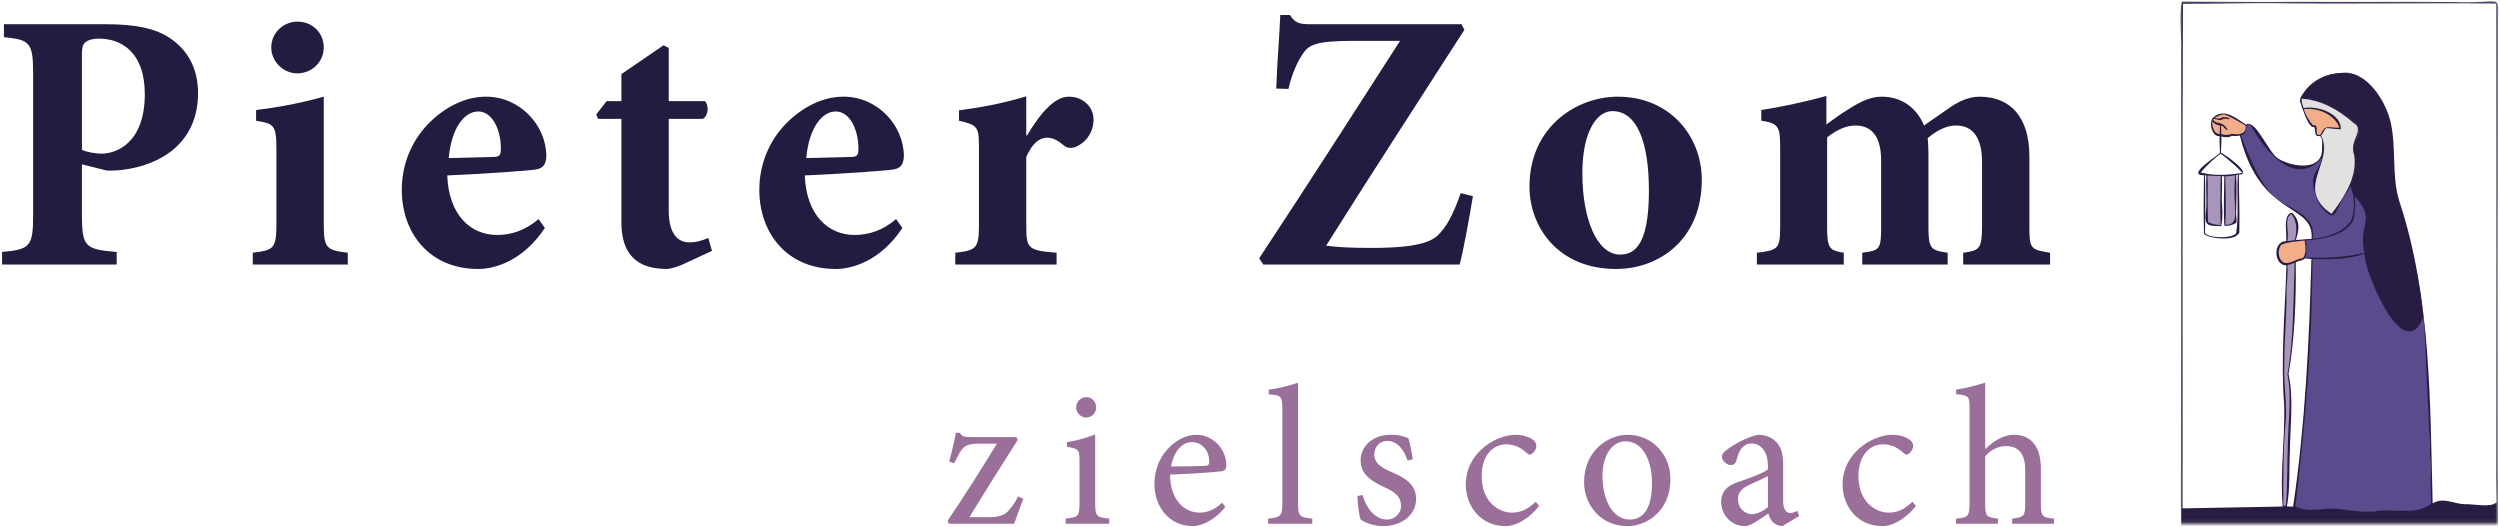 
<svg width="631px" height="133px" viewBox="0 0 631 133" version="1.1" xmlns="http://www.w3.org/2000/svg" xmlns:xlink="http://www.w3.org/1999/xlink">
    <defs>
        <polygon id="path-ptwja6_x1j-1" points="0 0 80.291 0 80.291 131.888 0 131.888"></polygon>
    </defs>
    <g id="Page-1" stroke="none" stroke-width="1" fill="none" fill-rule="evenodd">
        <g id="Pieter-Zom---PDF" transform="translate(-32, -27)">
            <g id="Group" transform="translate(32.523, 27.301)">
                <g id="Group-5" transform="translate(0, 3.477)">
                    <path d="M0.467,2.333 L0.467,5.599 C7,6.253 7.84,6.906 7.84,14.838 L7.84,50.582 C7.84,58.514 7,59.167 2.84217094e-14,59.821 L2.84217094e-14,62.994 L28.931,62.994 L28.931,59.821 C20.998,59.167 20.158,58.514 20.158,50.582 L20.158,37.703 L26.504,39.289 C27.531,39.289 28.931,39.289 30.331,39.103 C40.223,37.89 49.462,32.197 49.462,19.691 C49.462,13.625 46.942,8.959 42.556,5.973 C38.823,3.36 33.597,2.333 26.224,2.333 L0.467,2.333 Z M20.158,9.799 C20.158,8.399 20.345,7.466 20.998,6.906 C21.558,6.439 22.678,5.973 24.451,5.973 C30.144,5.973 36.024,9.426 36.024,19.971 C36.024,32.57 28.558,34.996 25.198,34.996 C23.238,34.996 21.278,34.53 20.158,34.063 L20.158,9.799 Z M74.474,14.745 C78.3,14.745 81.193,11.759 81.193,8.212 C81.193,4.479 78.3,1.68 74.567,1.68 C71.021,1.68 67.941,4.479 67.941,8.212 C67.941,11.759 71.021,14.745 74.474,14.745 L74.474,14.745 Z M87.259,62.994 L87.259,60.007 C81.66,59.354 81.193,58.794 81.193,52.355 L81.193,20.625 C75.967,22.118 69.807,23.331 64.115,23.984 L64.115,26.691 C68.594,27.437 69.247,27.717 69.247,33.877 L69.247,52.355 C69.247,58.981 68.688,59.354 63.275,60.007 L63.275,62.994 L87.259,62.994 Z M135.414,51.515 C132.148,54.315 128.601,55.528 124.962,55.528 C118.242,55.528 112.736,50.488 112.363,40.503 C121.509,40.129 132.987,39.289 134.667,39.009 C136.72,38.729 137.28,37.516 137.374,35.65 C137.374,27.997 130.841,20.625 122.162,20.625 L122.069,20.625 C117.029,20.625 111.896,23.144 107.79,27.251 C103.87,31.17 100.884,37.05 100.884,44.142 C100.884,54.875 107.697,64.114 120.202,64.114 C124.122,64.114 131.401,62.247 137,53.755 L135.414,51.515 Z M120.202,24.358 C123.842,24.358 125.988,29.21 125.895,33.97 C125.895,35.556 125.335,35.836 123.935,35.836 C120.109,35.93 116.656,36.023 112.736,36.116 C113.389,28.744 116.562,24.358 120.202,24.358 L120.202,24.358 Z M179.182,59.541 L178.248,56.274 C176.569,57.021 175.075,57.394 173.489,57.394 C171.622,57.394 168.263,56.554 168.263,49.275 L168.263,26.224 L176.849,26.224 C178.342,25.477 178.435,22.771 177.409,21.744 L168.263,21.744 L168.263,8.306 L166.956,7.652 L156.317,14.932 L156.317,21.744 L152.584,21.744 L149.971,25.104 L150.438,26.224 L156.317,26.224 L156.317,52.355 C156.317,60.754 160.61,64.114 167.796,64.114 C168.449,64.114 169.943,63.74 171.529,63.087 L179.182,59.541 Z M225.657,51.515 C222.39,54.315 218.844,55.528 215.205,55.528 C208.485,55.528 202.979,50.488 202.606,40.503 C211.752,40.129 223.23,39.289 224.91,39.009 C226.963,38.729 227.523,37.516 227.617,35.65 C227.617,27.997 221.084,20.625 212.405,20.625 L212.311,20.625 C207.272,20.625 202.139,23.144 198.033,27.251 C194.113,31.17 191.127,37.05 191.127,44.142 C191.127,54.875 197.94,64.114 210.445,64.114 C214.365,64.114 221.644,62.247 227.243,53.755 L225.657,51.515 Z M210.445,24.358 C214.085,24.358 216.231,29.21 216.138,33.97 C216.138,35.556 215.578,35.836 214.178,35.836 C210.352,35.93 206.899,36.023 202.979,36.116 C203.632,28.744 206.805,24.358 210.445,24.358 L210.445,24.358 Z M258.508,30.424 L258.508,20.531 C252.721,22.304 247.122,23.331 241.523,24.078 L241.523,26.691 C245.909,27.717 246.562,28.09 246.562,32.85 L246.562,53.288 C246.562,58.981 245.722,59.447 240.589,60.007 L240.589,62.994 L266.16,62.994 L266.16,60.007 C258.974,59.447 258.508,58.981 258.508,53.288 L258.508,35.836 C260.094,32.197 261.961,30.984 263.734,30.984 C265.227,30.984 266.44,31.637 268.027,32.943 C268.68,33.503 269.613,33.783 270.92,33.317 C273.346,32.383 275.493,29.77 275.493,26.411 C275.493,23.238 272.88,20.625 269.24,20.625 C265.694,20.625 262.147,24.637 258.694,30.424 L258.508,30.424 Z M368.162,44.982 C366.109,50.768 364.523,53.568 362.283,55.714 C359.576,58.234 353.044,58.794 345.764,58.794 C339.885,58.794 337.272,58.608 334.192,58.234 C345.858,39.663 357.43,21.931 369.096,3.733 L368.349,2.333 L330.459,2.333 C327.473,2.333 326.446,2.146 325.046,0 L322.62,0 C322.433,4.853 321.873,11.385 321.594,18.571 L324.673,18.665 C325.7,14.278 327.193,11.479 328.313,9.799 C329.806,7.559 331.579,6.533 341.098,6.533 L352.857,6.533 C341.285,24.544 329.246,43.302 317.301,61.407 L318.327,62.994 L367.882,62.994 C368.816,59.727 370.495,50.302 371.242,45.729 L368.162,44.982 Z M407.823,20.625 C397.37,20.625 385.518,28.277 385.518,43.302 C385.518,53.475 392.704,64.114 407.356,64.114 C418.275,64.114 429.007,56.648 429.007,41.622 C429.007,30.424 420.795,20.625 407.823,20.625 L407.823,20.625 Z M406.423,24.264 C412.396,24.264 415.662,31.45 415.662,44.422 C415.662,58.234 411.929,60.474 408.383,60.474 C402.503,60.474 398.864,51.422 398.864,39.943 C398.864,29.304 402.597,24.264 406.423,24.264 L406.423,24.264 Z M516.919,62.994 L516.919,60.007 C512.066,59.261 511.692,58.981 511.692,53.661 L511.692,35.65 C511.692,26.131 507.213,20.625 499.094,20.625 C496.387,20.625 493.868,21.838 491.814,23.238 C489.575,24.824 487.428,26.224 485.095,27.904 C483.415,23.704 479.682,20.625 474.456,20.625 C471.75,20.625 469.23,21.744 466.337,23.611 C464.284,24.824 462.511,26.131 460.458,27.624 L460.458,20.438 C454.765,22.024 448.419,23.331 444.032,23.984 L444.032,26.691 C448.419,27.344 448.792,28.184 448.792,33.597 L448.792,53.195 C448.792,59.074 448.325,59.354 442.913,60.007 L442.913,62.994 L464.844,62.994 L464.844,60.007 C461.297,59.447 460.644,58.981 460.644,53.661 L460.644,30.89 C463.257,28.837 465.59,27.904 467.83,27.904 C471.283,27.904 474.27,29.957 474.27,36.676 L474.27,53.661 C474.27,59.167 473.896,59.447 469.51,60.007 L469.51,62.994 L491.068,62.994 L491.068,60.007 C486.868,59.447 486.215,58.981 486.215,53.661 L486.215,34.81 C486.215,33.41 486.122,32.103 486.028,31.077 C489.015,28.557 491.348,27.904 493.214,27.904 C496.201,27.904 499.747,29.49 499.747,37.143 L499.747,53.195 C499.747,59.074 499.094,59.447 494.988,60.007 L494.988,62.994 L516.919,62.994 Z" id="Fill-1" fill="#221C41"></path>
                    <path d="M256.447,121.511 L255.797,122.711 C253.897,125.711 252.897,126.761 249.097,126.761 L244.147,126.761 C248.247,120.061 252.247,113.661 256.347,107.261 L256.047,106.561 L244.547,106.561 C242.697,106.561 242.097,106.261 241.797,105.461 L240.747,105.461 C240.347,107.611 239.597,110.811 239.047,112.711 L240.297,113.161 L240.997,111.811 C242.397,109.011 243.047,108.211 246.647,108.211 L251.097,108.211 C246.997,114.911 242.947,121.311 238.647,127.661 L238.947,128.411 L255.447,128.411 C256.197,126.411 256.997,124.061 257.747,122.111 L256.447,121.511 Z M273.597,101.611 C275.047,101.611 276.147,100.411 276.147,99.061 C276.147,97.561 275.047,96.461 273.647,96.461 C272.297,96.461 271.097,97.561 271.097,99.061 C271.097,100.411 272.297,101.611 273.597,101.611 L273.597,101.611 Z M279.447,128.411 L279.447,127.111 C276.247,126.811 275.897,126.511 275.897,123.111 L275.897,105.861 C273.697,106.761 271.347,107.411 268.797,107.811 L268.797,109.011 C271.797,109.461 271.947,109.711 271.947,112.761 L271.947,123.111 C271.947,126.511 271.597,126.811 268.447,127.111 L268.447,128.411 L279.447,128.411 Z M307.947,123.111 C306.147,124.811 304.247,125.611 302.247,125.611 C298.747,125.611 294.847,122.811 294.797,116.011 C300.747,115.811 306.997,115.311 307.847,115.161 C308.747,114.961 308.997,114.561 308.997,113.561 C308.997,109.661 305.647,105.961 301.497,105.961 L301.447,105.961 C298.897,105.961 296.197,107.311 294.147,109.611 C292.097,111.861 290.847,114.911 290.847,118.361 C290.847,124.011 294.447,129.011 300.597,129.011 C302.147,129.011 305.597,128.111 308.747,124.161 L307.947,123.111 Z M300.297,107.811 C303.047,107.811 304.747,110.211 304.697,112.811 C304.697,113.511 304.397,113.811 303.497,113.811 C300.597,113.911 297.847,113.961 295.047,113.961 C295.797,109.911 297.997,107.811 300.247,107.811 L300.297,107.811 Z M330.697,128.411 L330.697,127.111 C327.497,126.811 327.097,126.511 327.097,123.211 L327.097,92.811 C325.397,93.411 322.297,94.261 319.697,94.561 L319.697,95.761 C322.847,96.011 323.147,96.161 323.147,99.561 L323.147,123.211 C323.147,126.511 322.697,126.811 319.547,127.111 L319.547,128.411 L330.697,128.411 Z M356.047,112.161 C355.897,110.911 355.347,107.961 354.947,106.811 C353.897,106.411 352.547,105.911 350.497,105.961 C345.897,105.961 342.897,108.911 342.897,112.411 C342.897,116.261 346.147,117.911 349.147,119.311 C351.647,120.461 353.097,121.661 353.097,123.861 C353.097,125.961 351.397,127.361 349.547,127.361 C346.547,127.361 344.297,124.461 343.397,121.161 L342.097,121.411 C342.097,123.211 342.547,126.611 342.897,127.311 C343.797,128.061 346.097,129.011 348.647,129.011 C352.647,129.011 356.897,126.661 356.897,122.111 C356.897,118.661 354.347,116.861 350.597,115.311 C348.347,114.361 346.347,113.161 346.347,110.961 C346.347,109.011 347.697,107.511 349.597,107.511 C352.047,107.511 353.797,109.511 354.747,112.461 L356.047,112.161 Z M387.097,122.861 C384.797,125.011 383.147,125.611 380.997,125.611 C378.197,125.611 373.447,123.311 373.447,116.361 C373.447,111.111 376.347,108.361 379.647,108.361 C381.397,108.361 383.147,109.011 384.647,110.411 C385.097,110.811 385.347,110.961 385.597,110.961 C386.147,110.961 387.247,109.861 387.247,108.811 C387.247,108.261 387.097,107.811 386.447,107.261 C385.647,106.611 383.997,105.961 381.997,105.961 L381.947,105.961 C380.047,105.961 377.047,106.761 374.447,108.761 C371.097,111.361 369.447,114.711 369.447,118.561 C369.447,123.911 373.147,129.011 379.447,129.011 C382.397,129.011 385.747,126.811 387.947,123.911 L387.097,122.861 Z M410.247,105.961 C405.697,105.961 399.297,109.711 399.297,117.961 C399.297,123.511 403.397,129.011 410.247,129.011 C415.197,129.011 421.097,125.161 421.097,117.111 C421.097,110.911 416.447,105.961 410.297,105.961 L410.247,105.961 Z M409.747,107.611 C414.097,107.611 416.447,112.361 416.447,118.211 C416.447,125.061 413.897,127.361 410.797,127.361 C406.697,127.361 403.947,122.661 403.947,116.361 C403.947,110.711 406.647,107.611 409.697,107.611 L409.747,107.611 Z M453.597,126.461 L453.097,125.161 C452.597,125.461 451.897,125.711 451.297,125.711 C450.447,125.711 449.547,124.961 449.547,122.711 L449.547,113.411 C449.547,110.811 449.047,108.761 447.297,107.311 C446.197,106.411 444.697,105.961 443.197,105.961 C440.347,106.511 437.097,108.461 435.697,109.461 C434.746,110.161 434.096,110.711 434.096,111.461 C434.096,112.611 435.397,113.611 436.297,113.611 C436.997,113.611 437.547,113.261 437.747,112.411 C438.147,110.911 438.597,109.811 439.247,109.161 C439.747,108.561 440.497,108.161 441.497,108.161 C443.997,108.161 445.697,110.211 445.697,113.811 L445.697,114.711 C444.597,115.611 440.947,116.961 437.947,117.961 C435.197,118.911 433.896,120.461 433.896,122.911 C433.896,126.061 436.347,129.011 439.897,129.011 C441.397,129.011 443.797,127.161 445.797,125.811 C446.047,126.661 446.347,127.361 446.997,128.061 C447.547,128.561 448.597,129.011 449.347,129.011 L453.597,126.461 Z M445.697,124.211 C444.747,125.111 442.997,125.961 441.697,126.011 C440.147,126.011 438.147,124.761 438.147,122.161 C438.147,120.361 439.247,119.411 441.197,118.511 C442.247,118.011 444.647,116.961 445.697,116.411 L445.697,124.211 Z M482.197,122.861 C479.897,125.011 478.247,125.611 476.097,125.611 C473.297,125.611 468.547,123.311 468.547,116.361 C468.547,111.111 471.447,108.361 474.747,108.361 C476.497,108.361 478.247,109.011 479.747,110.411 C480.197,110.811 480.447,110.961 480.697,110.961 C481.247,110.961 482.347,109.861 482.347,108.811 C482.347,108.261 482.197,107.811 481.547,107.261 C480.747,106.611 479.097,105.961 477.097,105.961 L477.047,105.961 C475.147,105.961 472.147,106.761 469.547,108.761 C466.197,111.361 464.547,114.711 464.547,118.561 C464.547,123.911 468.247,129.011 474.547,129.011 C477.497,129.011 480.847,126.811 483.047,123.911 L482.197,122.861 Z M517.897,128.411 L517.897,127.111 C514.947,126.861 514.597,126.561 514.597,123.261 L514.597,114.511 C514.597,108.511 511.747,105.911 507.697,105.961 C504.997,105.961 502.297,107.811 500.547,109.611 L500.547,92.811 C498.597,93.411 495.597,94.211 493.197,94.561 L493.197,95.711 C496.497,96.011 496.597,96.261 496.597,99.411 L496.597,123.261 C496.597,126.561 496.197,126.861 493.197,127.111 L493.147,128.411 L503.747,128.411 L503.747,127.111 C500.797,126.811 500.547,126.461 500.547,123.261 L500.547,111.361 C501.947,109.761 503.847,108.811 505.747,108.811 C509.097,108.811 510.647,110.861 510.647,114.961 L510.647,123.261 C510.647,126.511 510.247,126.811 507.347,127.111 L507.347,128.411 L517.897,128.411 Z" id="Fill-3" fill="#9A6F9A"></path>
                </g>
                <g id="Group-29" transform="translate(549.807, 0)">
                    <path d="M15.126,33.748 C15.126,33.748 15.948,33.66 16.261,33.032 C16.573,32.407 16.51,31.555 16.759,31.274 C17.008,30.991 17.593,31.007 17.871,31.343 C18.148,31.678 21.029,35.909 21.905,37.136 C21.905,37.136 23.991,39.976 27.031,41.243 C30.07,42.512 32.592,41.832 33.405,41.243 C34.218,40.656 35.457,40.142 35.784,39.419 C36.111,38.697 42.489,45.898 42.581,45.921 C42.675,45.944 44.573,48.539 44.573,48.539 L56.987,70.634 L60.507,78.693 L61.26,79.55 C61.26,79.55 61.432,79.97 61.492,80.874 C61.553,81.777 62.186,86.091 62.499,97.626 C62.814,109.163 63.473,126.912 63.473,126.912 C63.473,126.912 61.736,128.545 59.772,128.736 C57.81,128.927 52.581,128.337 50.029,128.736 C47.475,129.136 45.421,129.132 42.68,128.632 C39.941,128.132 37.486,128.319 35.265,128.492 C33.04,128.667 30.712,128.452 29.798,128.047 C28.883,127.642 28.906,127.932 28.918,127.154 C28.929,126.379 29.855,118.968 29.855,118.968 L31.048,106.577 C31.048,106.577 32.808,84.436 32.948,76.955 C33.087,69.476 33.239,64.92 33.239,64.92 L31.373,64.763 C31.373,64.763 31.841,63.389 31.703,62.313 C31.564,61.237 31.451,60.23 31.451,60.23 L33.248,60.118 C33.248,60.118 33.769,57.78 32.6,56.182 C31.431,54.583 28.824,52.789 26.092,51.064 C23.36,49.338 22.096,47.904 21.098,46.637 C20.099,45.368 17.234,40.167 16.469,37.682 C15.706,35.199 15.126,33.748 15.126,33.748" id="Fill-6" fill="#5B4A8C"></path>
                    <path d="M30.458,24.453 C30.458,24.453 31.997,20.933 36.133,19.149 C40.267,17.366 43.612,18.651 44.446,19.01 C45.281,19.37 50.757,21.998 52.818,30.08 C52.818,30.08 53.674,33.599 53.629,38.789 C53.587,43.978 54.207,47.886 55.738,52.523 C57.268,57.161 58.353,63.546 59.396,67.554 C60.439,71.561 61.006,76.946 61.006,76.946 C61.006,76.946 61.296,78.867 61.266,79.365 C61.238,79.864 59.905,83.128 57.903,82.967 C55.899,82.805 53.606,80.905 51.383,76.656 C49.16,72.406 48.002,69.511 47.445,67.913 C46.891,66.316 46.346,60.964 46.346,60.964 C46.346,60.964 46.171,59.725 46.415,57.868 C46.659,56.008 47.318,54.436 46.988,53.621 C46.659,52.804 45.781,51.085 44.731,49.807 C43.679,48.531 43.453,47.836 43.453,47.836 C43.453,47.836 43.193,46.195 43.167,46.195 C43.14,46.195 44.436,41.486 44.4,40.352 C44.365,39.217 43.379,37.77 43.844,36.427 C44.309,35.083 45.054,33.424 44.968,32.189 C44.881,30.953 44.331,30.632 43.289,29.866 C42.246,29.103 38.782,26.689 36.566,25.784 C34.351,24.881 31.837,24.336 30.458,24.453" id="Fill-8" fill="#291C42"></path>
                    <path d="M30.458,24.508 C30.458,24.508 32.78,24.255 36.81,25.993 C40.839,27.73 44.81,31.36 44.81,31.36 C44.81,31.36 45.194,32.251 44.457,34.732 C43.72,37.215 43.884,38.003 44.139,39.136 C44.395,40.271 44.21,43.224 43.011,46.022 C41.811,48.817 38.208,53.916 38.208,53.916 C38.208,53.916 36.532,53.195 35.203,51.076 C33.874,48.957 33.622,47.566 33.848,45.557 C34.074,43.546 35.541,41.478 35.785,39.421 C36.029,37.362 36.219,35.229 35.35,33.896 C35.935,33.355 35.993,32.894 36.184,32.616 C36.375,32.339 36.462,31.998 37.174,31.957 C37.886,31.917 40.364,32.079 40.364,32.079 C40.364,32.079 40.157,30.139 38.379,28.969 C36.601,27.801 36.705,27.783 34.533,27.244 C32.363,26.705 30.999,27.097 30.999,27.097 C30.999,27.097 30.421,25.993 30.458,24.508" id="Fill-10" fill="#E1E2DF"></path>
                    <path d="M30.999,27.096 C30.999,27.096 34.223,26.702 36.67,27.902 C39.12,29.102 40.292,30.753 40.345,32.168 C38.512,31.977 37.483,31.76 36.934,31.986 C36.384,32.211 35.96,33.047 35.672,33.497 C35.382,33.948 34.742,34.034 34.595,33.835 C34.447,33.635 34.125,32.827 34.117,32.219 C34.108,31.611 34.003,31.308 33.604,31.429 C33.205,31.551 32.448,30.332 31.824,29.242 C31.2,28.149 30.999,27.096 30.999,27.096" id="Fill-12" fill="#F1AE89"></path>
                    <path d="M8.401,29.493 C9.037,28.71 10.29,28.353 11.545,28.59 C12.8,28.827 16.591,31.299 16.591,31.299 C16.591,31.299 16.608,32.483 16.26,33.033 C15.914,33.584 14.367,33.897 13.157,33.791 C11.948,33.689 11.496,34.192 10.06,33.867 C8.624,33.542 8.161,32.45 7.993,31.835 C7.825,31.221 7.779,30.26 8.401,29.493" id="Fill-14" fill="#F1AE89"></path>
                    <path d="M25.177,61.393 C25.177,61.393 27.517,60.253 31.46,60.308 C31.928,62.146 31.605,64.115 31.037,65.064 C28.374,65.933 26.465,67.033 25.421,65.794 C24.375,64.555 24.18,62.69 25.177,61.393" id="Fill-16" fill="#F1AE89"></path>
                    <path d="M26.838,60.83 C26.838,60.83 26.958,58.527 26.838,57.122 C26.718,55.719 26.863,53.565 28.105,53.565 C28.105,53.565 29.535,54.94 29.556,56.841 C29.577,58.743 28.985,60.432 28.985,60.432 L26.838,60.83 Z" id="Fill-18" fill="#A995BB"></path>
                    <path d="M26.995,66.43 L28.99,65.787 C28.99,65.787 28.799,71.103 28.847,75.185 C28.895,79.266 28.267,85.457 27.951,88.785 C27.633,92.113 27.168,94.223 27.168,94.223 C27.168,94.223 27.663,96.367 27.743,98.643 C27.82,100.917 27.455,108.708 27.49,108.708 C27.525,108.708 27.099,121.963 27.099,121.963 L26.758,127.608 L26.15,127.694 C26.15,127.694 25.91,127.735 25.774,124.006 C25.638,120.277 25.873,116.235 25.959,114.179 C26.046,112.124 26.456,104.244 26.456,104.244 L26.057,95.35 C26.057,95.35 25.97,88.177 26.214,84.6 C26.456,81.021 26.763,71.919 26.763,71.919 L26.995,66.43 Z" id="Fill-20" fill="#A995BB"></path>
                    <path d="M6.707,43.768 L6.73,55.777 C6.73,55.777 9.185,56.945 10.187,56.576 C10.378,56.39 10.296,54.329 10.296,54.329 L10.314,44.003 L6.707,43.768 Z" id="Fill-22" fill="#A995BB"></path>
                    <path d="M11.235,44.069 L13.898,43.769 L13.98,54.445 C13.98,54.445 13.84,55.73 13.527,55.974 C13.214,56.216 11.652,56.691 11.235,56.564 L11.235,44.069 Z" id="Fill-24" fill="#A995BB"></path>
                    <g id="Group-28">
                        <mask id="mask-ptwja6_x1j-2" fill="white">
                            <use xlink:href="#path-ptwja6_x1j-1"></use>
                        </mask>
                        <g id="Clip-27"></g>
                        <path d="M26.798,73.562 C26.779,71.229 27.178,68.949 27.044,66.632 C27.673,66.475 28.247,66.249 28.839,66.014 C28.47,75.045 28.648,85.438 27.026,94.149 C28.088,99.619 27.302,105.255 27.153,110.773 C26.934,116.103 27.068,121.509 26.665,126.824 C26.605,127.068 26.568,127.354 26.413,127.479 C26.199,127.387 26.004,127.223 25.997,126.944 C25.939,120.422 25.957,113.694 26.452,107.558 C27.134,102.2 25.969,96.841 26.225,91.47 C26.229,85.658 26.817,79.41 26.798,73.562 M27.922,53.727 C27.971,53.708 28.056,53.704 28.019,53.715 C29.56,55.617 29.403,58.089 28.882,60.307 C28.235,60.348 27.62,60.524 26.959,60.547 C27.69,58.414 25.959,55.058 27.922,53.727 M31.363,60.403 C31.598,61.684 31.872,63.796 30.895,64.869 C29.217,64.953 27.448,66.677 25.888,65.864 C24.575,64.869 24.546,62.857 25.375,61.518 C27.13,60.682 29.424,60.694 31.363,60.403 M31.639,60.38 C35.785,60.099 40.528,59.395 43.319,55.967 C44.328,53.899 44.095,51.538 44.058,49.307 C49.538,55.39 44.811,56.055 46.415,63.481 C41.58,64.658 36.495,64.959 31.547,64.66 C31.976,63.352 31.9,61.617 31.639,60.38 M26.929,127.52 C26.916,127.518 26.906,127.52 26.893,127.518 C27.735,123.255 27.397,117.826 27.648,113.47 C27.671,107.157 28.663,100.317 27.295,94.096 C28.871,85.336 29.235,75.004 29.115,65.904 C29.843,65.464 30.88,65.54 31.418,64.925 C31.819,64.936 32.591,65.029 33.067,65.084 C32.505,85.908 31.51,106.943 28.452,127.564 C28.106,127.543 27.487,127.518 26.929,127.52 M61.764,85.495 C62.284,98.946 63.199,113.562 63.247,126.848 C59.283,129.922 54.444,127.928 49.916,128.639 C46.532,129.218 43.056,128.526 39.634,128.1 C36.082,127.84 32.379,129.229 29.037,127.541 C31.488,106.911 33.307,85.933 33.339,65.111 C37.708,65.148 42.283,65.252 46.452,63.755 C46.611,68.748 56.325,92.163 61.308,79.808 C61.469,81.45 61.658,83.57 61.764,85.495 M52.772,30.484 C53.978,36.902 52.553,43.712 54.799,49.991 C56.846,55.979 58.067,62.949 59.435,69.253 C59.573,70.476 59.912,71.749 60.252,73.039 C60.503,74.002 60.536,75.041 60.702,76.01 C60.861,76.939 61.162,77.796 61.089,78.707 C61.045,79.286 60.937,79.859 60.75,80.423 C55.793,88.402 50.056,73.486 48.167,69.619 C47.059,66.224 46.921,62.479 46.525,58.937 C46.132,56.824 47.721,55.254 46.993,53.1 C42.794,45.559 42.559,49.648 44.607,40.69 C44.648,40.041 44.636,39.301 44.427,38.679 C43.453,36.422 45.15,34.043 45.086,31.767 C45.97,32.283 47.223,33.555 48.17,33.407 C47.674,32.958 46.578,32.573 46.023,31.92 C41.7,28.248 36.525,24.446 30.652,24.342 C36.582,13.989 50.196,18.095 52.772,30.484 M30.564,24.613 C35.534,24.89 40.074,27.488 43.747,30.754 C46.216,32 43.573,34.821 43.607,36.864 C43.504,37.537 43.653,38.223 43.876,38.859 C44.71,44.354 41.362,49.511 38.151,53.669 C28.564,47.22 39.088,40.543 35.475,33.889 C36.103,33.548 36.287,31.922 37.13,32.044 C38.07,32.173 39.475,32.272 40.509,32.336 C40.627,28.359 34.633,26.292 31.078,26.97 C31.07,26.845 30.787,26.175 30.652,25.546 C30.577,25.182 30.702,24.821 30.564,24.613 M35.069,33.762 C33.947,33.852 34.634,32.284 34.3,31.62 C34.261,31.274 33.698,31.247 33.501,31.353 C32.522,30.275 31.492,28.619 31.167,27.223 C34.622,26.861 38.823,28.476 40.17,31.905 C37.897,32.131 36.501,30.853 35.488,33.548 C35.453,33.589 35.223,33.746 35.069,33.762 M8.02,30.812 C8.011,30.597 8.026,30.409 8.056,30.243 C8.39,30.977 9.286,31.281 9.98,31.39 C10,32.055 9.938,32.846 9.909,33.504 C8.531,33.568 8.156,31.91 8.02,30.812 M11.55,28.718 C13.041,29.416 15.18,30.604 16.486,31.396 C16.654,33.605 14.727,33.815 12.99,33.456 C12.076,33.875 11.279,33.792 10.325,33.569 C10.302,32.901 10.231,32.124 10.252,31.45 C11.014,31.39 11.265,32.596 11.919,32.502 C11.244,31.132 10.477,30.842 9.013,30.554 C7.785,29.837 8.172,29.503 9.423,29.899 C9.826,30.081 10.357,30.07 10.735,29.766 C11.253,29.451 12.087,29.941 12.493,29.706 C12.135,29.31 11.154,29.169 10.565,29.315 C10,29.773 9.293,29.609 8.632,29.459 C9.167,29.14 10.643,28.278 11.55,28.718 M6.219,58.418 C6.32,53.616 6.322,48.752 6.219,43.951 C6.336,43.965 6.453,43.974 6.567,43.984 C6.341,46.865 6.723,49.965 6.477,52.851 C6.08,56.702 6.59,56.719 10.314,56.774 C10.767,54.767 10.602,52.291 10.45,50.136 C10.434,48.21 10.627,46.082 10.45,44.17 C10.659,44.182 10.869,44.198 11.079,44.194 C11.033,48.314 10.866,52.501 11.081,56.617 C11.974,56.868 13.246,56.476 14.086,55.951 C14.321,55.32 14.063,54.528 14.061,53.848 C14.082,50.559 14.319,47.167 14.061,43.889 C14.204,43.869 14.344,43.848 14.483,43.827 C14.181,48.659 14.771,54.007 14.073,58.603 C12.633,60.162 6.37,59.657 6.219,58.418 M11.352,56.445 C11.569,52.384 11.39,48.258 11.352,44.194 C12.172,44.212 12.988,44.117 13.789,43.933 C13.686,46.432 13.524,48.936 13.789,51.433 C13.702,53.639 14.503,56.514 11.352,56.445 M10.169,44.136 C10.173,44.14 10.175,44.143 10.178,44.147 C10.141,48.243 9.961,52.404 10.178,56.5 C9.059,56.499 7.962,56.267 6.99,55.73 C6.806,51.861 6.969,47.872 6.84,44.009 C7.944,44.051 9.081,44.133 10.169,44.136 M13.068,40.84 C13.973,41.612 14.872,42.464 15.667,43.348 C12.225,43.869 8.554,44.148 5.138,43.228 C6.398,41.697 8.662,39.53 10.125,38.527 C11.118,39.089 12.172,40.096 13.068,40.84 M23.152,48.823 C19.361,44.771 17.256,38.884 15.261,33.833 C17.262,33.758 16.017,30.459 17.751,31.295 C21.141,37.56 28.65,47.077 35.617,39.744 C35.41,41.817 33.613,43.083 33.461,45.248 C33.493,48.662 34.853,52.149 37.761,53.971 C39.222,54.613 39.738,51.875 40.39,50.977 C41.322,49.009 42.082,48.623 42.927,46.739 C44.056,49.518 44.173,52.61 43.043,55.463 C41.004,58.39 36.773,59.731 33.394,59.962 C34.48,53.515 26.695,52.425 23.152,48.823 M0.537,128.013 C0.622,85.638 0.414,43.016 0.645,0.642 C7.783,0.664 15.987,0.45 23.14,0.492 C41.87,0.725 60.976,0.402 79.717,0.575 C79.777,40.575 79.727,81.156 79.717,121.136 L79.802,126.373 C79.825,126.7 79.404,126.693 78.96,126.976 C77.126,127.628 73.653,126.857 71.723,126.969 C68.809,126.802 66.393,125.147 63.671,126.732 C63.012,101.445 63.311,74.704 55.241,50.422 C53.237,43.929 54.584,36.978 53.034,30.411 C51.903,25.597 47.152,17.176 40.507,18.116 C32.982,18.393 30.338,24.362 30.313,24.422 C30.174,24.934 30.062,25.456 30.456,25.896 C30.571,26.355 30.546,26.8 30.865,27.172 C31.084,27.903 32.482,32.226 33.839,31.775 C34.069,32.603 33.779,34.432 35.217,34.002 C36.087,34.752 35.707,36.632 35.76,37.65 C35.529,42.918 28.212,41.895 24.66,39.72 C22.254,38.247 18.923,29.595 16.615,31.155 C14.137,29.681 11.207,26.854 8.333,29.317 C7.107,30.293 7.808,34.206 9.89,34.082 C9.807,35.476 9.996,36.901 9.98,38.295 C9.241,39.135 1.303,44.004 5.947,43.919 C5.852,48.752 5.836,53.655 5.954,58.487 C5.698,59.673 12.841,60.701 14.379,58.99 C14.549,58.844 14.819,58.66 14.874,58.375 C15.003,53.529 14.777,48.636 14.755,43.788 C18.428,43.753 11.451,38.788 10.252,38.286 C10.235,36.918 10.424,35.526 10.344,34.16 C11.223,34.384 12.279,34.442 13.022,33.965 C13.672,34.085 14.356,34.066 14.996,33.9 C20.307,55.145 33.742,50.626 33.121,59.985 C31.838,60.095 30.447,60.201 29.164,60.282 C29.808,57.985 30.368,56.064 28.728,53.992 C28.332,53.19 27.623,53.317 27.143,54.038 C26.118,55.716 26.946,58.596 26.685,60.576 C23.315,60.507 23.495,66.687 26.768,66.682 C26.399,78.424 25.276,90.479 26.209,102.193 C26.392,110.518 25.147,119.046 25.805,127.545 M80.224,146.169 C79.978,99.883 80.159,52.994 80.182,6.669 C80.092,-2.758 81.919,0.74 69.519,0.22 C56.927,0.075 43.648,0.241 31.085,0.132 C21.054,0.264 10.401,0.133 0.361,0.07 C-0.442,4.027 0.375,8.929 0.166,13.199 C0.202,60.076 0.166,107.236 0.108,154.116 C9.457,154.73 19.805,154.196 29.417,154.295 C42.122,154.477 55.034,154.097 67.741,154.357 C82.568,153.699 80.058,157.883 80.224,146.169" id="Fill-26" fill="#291C42" mask="url(#mask-ptwja6_x1j-2)"></path>
                    </g>
                </g>
            </g>
        </g>
    </g>
</svg>